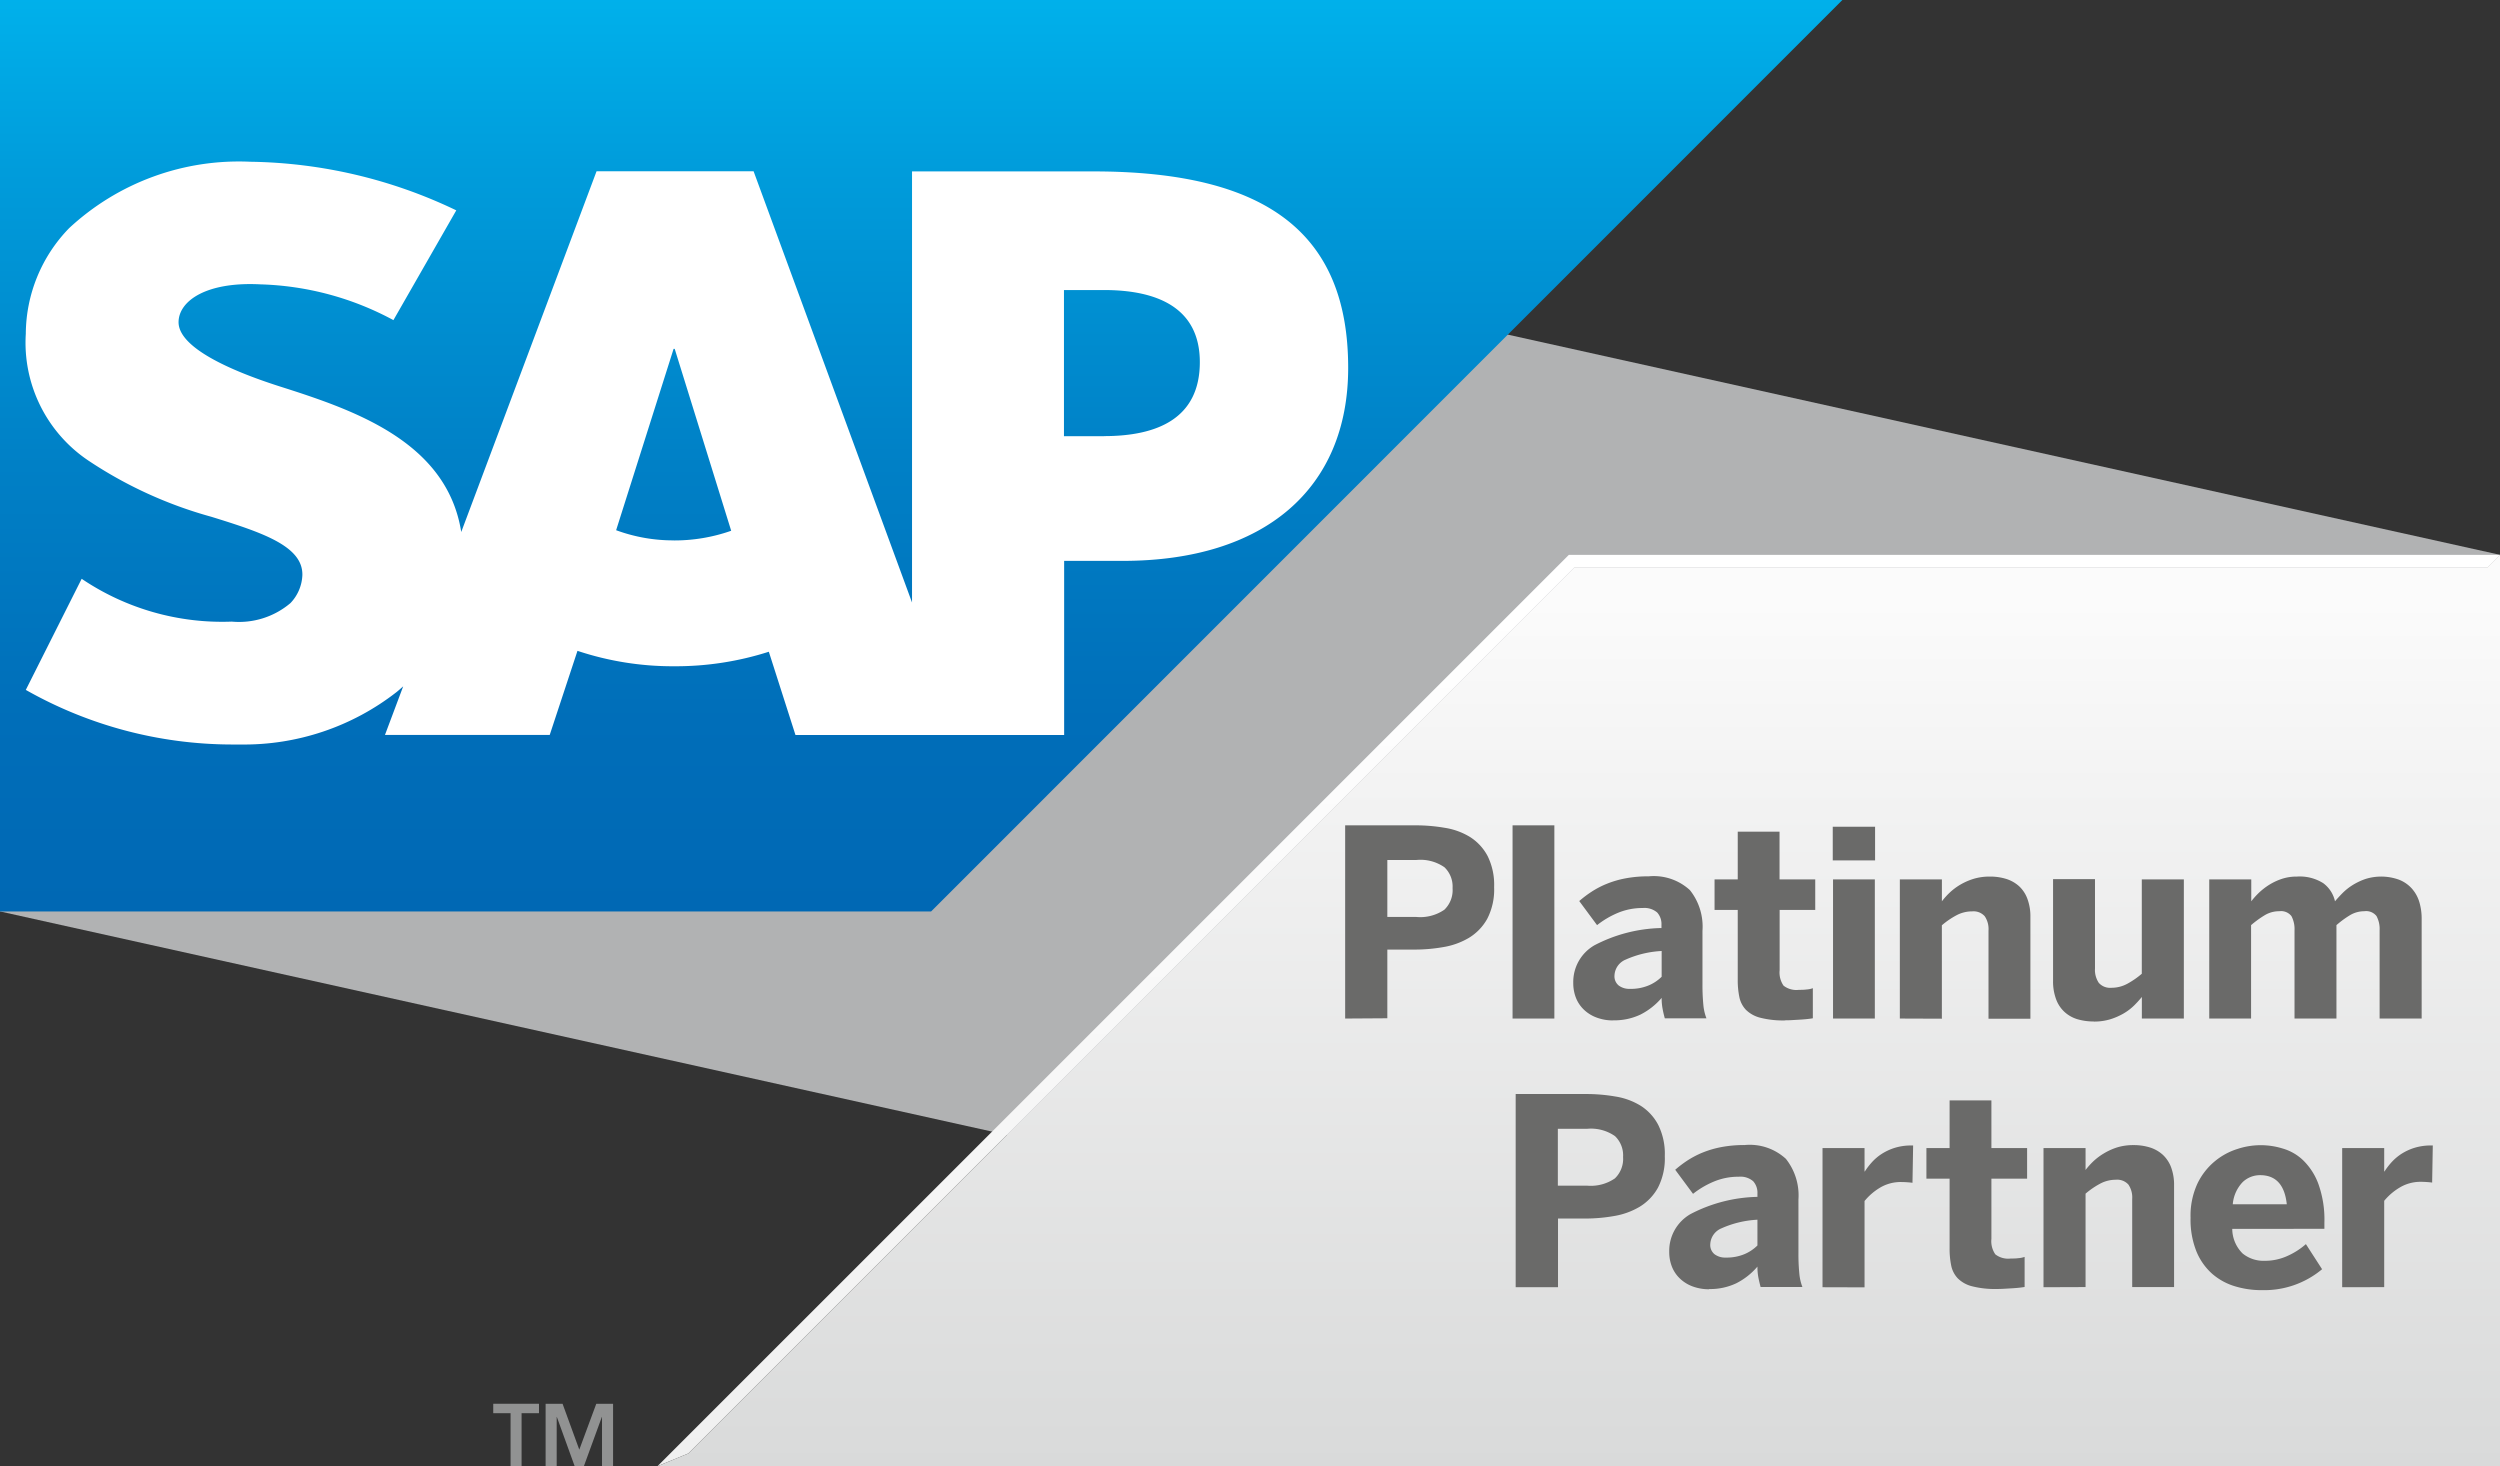 <svg xmlns="http://www.w3.org/2000/svg" xmlns:xlink="http://www.w3.org/1999/xlink" viewBox="0 0 81.091 47.56"><rect x="0" y="0" width="81.091" height="47.56" fill="#333333" stroke="none"/><defs><style>.a{fill:none;}.b{fill:#b1b2b3;}.c{clip-path:url(#a);}.d{fill:url(#b);}.e{clip-path:url(#c);}.f{fill:#fff;fill-rule:evenodd;}.g{clip-path:url(#d);}.h{fill:url(#e);}.i{clip-path:url(#f);}.j{fill:url(#g);}.k{fill:#919292;}.l{fill:#6a6a69;}</style><clipPath id="a" transform="translate(0 -0.001)"><polygon class="a" points="0 0.001 0 29.565 30.202 29.565 59.76 0.001 0 0.001"/></clipPath><linearGradient id="b" x1="-299.1" y1="178.785" x2="-298.1" y2="178.785" gradientTransform="matrix(0, 29.564, 29.564, 0, -5255.634, 8842.44)" gradientUnits="userSpaceOnUse"><stop offset="0" stop-color="#00b1eb"/><stop offset="0.193" stop-color="#009cdb"/><stop offset="0.515" stop-color="#0080c6"/><stop offset="0.795" stop-color="#006eb9"/><stop offset="1" stop-color="#0068b4"/></linearGradient><clipPath id="c" transform="translate(0 -0.001)"><rect class="a" width="81.091" height="47.56"/></clipPath><clipPath id="d" transform="translate(0 -0.001)"><polygon class="a" points="50.888 17.998 21.325 47.56 22.327 47.146 51.06 18.413 80.676 18.413 81.091 17.998 50.888 17.998"/></clipPath><linearGradient id="e" x1="-299.1" y1="178.785" x2="-298.1" y2="178.785" gradientTransform="matrix(0, 29.563, 29.563, 0, -5234.232, 8860.312)" gradientUnits="userSpaceOnUse"><stop offset="0" stop-color="#fff"/><stop offset="0.05" stop-color="#fff"/><stop offset="1" stop-color="#f0f0f0"/></linearGradient><clipPath id="f" transform="translate(0 -0.001)"><polygon class="a" points="80.676 18.413 51.06 18.413 22.327 47.146 21.325 47.56 81.091 47.56 81.091 17.998 80.676 18.413"/></clipPath><linearGradient id="g" x1="-299.1" y1="178.785" x2="-298.1" y2="178.785" gradientTransform="matrix(0, 29.563, 29.563, 0, -5234.232, 8860.312)" gradientUnits="userSpaceOnUse"><stop offset="0" stop-color="#fbfbfb"/><stop offset="0.05" stop-color="#fbfbfb"/><stop offset="0.25" stop-color="#f3f3f3"/><stop offset="1" stop-color="#d9dada"/></linearGradient></defs><title>sap-partner-2020</title><polygon class="b" points="0 0 0 29.564 81.091 47.56 81.091 17.997 0 0"/><g class="c"><rect class="d" width="59.76" height="29.564"/></g><g class="e"><path class="f" d="M35.466,5.561l-5.883,0V19.544L24.444,5.557H19.35l-4.389,11.7c-.467-2.95-3.517-3.969-5.918-4.732-1.585-.509-3.267-1.258-3.251-2.085.013-.68.9-1.309,2.664-1.215a9.627,9.627,0,0,1,4.305,1.16L14.8,6.824A15.912,15.912,0,0,0,8.141,5.248H8.128A8.087,8.087,0,0,0,2.244,7.4,4.951,4.951,0,0,0,.837,10.827a4.606,4.606,0,0,0,2.02,4.107,13.763,13.763,0,0,0,4,1.83c1.633.506,2.965.945,2.951,1.884a1.387,1.387,0,0,1-.388.916,2.579,2.579,0,0,1-1.9.6,8.143,8.143,0,0,1-4.871-1.389L.837,22.379A13.591,13.591,0,0,0,7.5,24.15l.3,0a8.042,8.042,0,0,0,5.062-1.7c.077-.062.145-.124.216-.186l-.591,1.575h5.344l.9-2.727a9.777,9.777,0,0,0,3.141.5,9.886,9.886,0,0,0,3.066-.471l.864,2.7h8.715V18.194h1.9c4.6,0,7.313-2.341,7.313-6.261,0-4.367-2.641-6.372-8.262-6.372M21.87,17.529a5.356,5.356,0,0,1-1.885-.33l1.864-5.882h.036l1.832,5.9a5.536,5.536,0,0,1-1.847.314m13.941-3.381h-1.3V9.409h1.3c1.727,0,3.107.574,3.107,2.338,0,1.827-1.38,2.4-3.107,2.4" transform="translate(0 -0.001)"/></g><g class="g"><rect class="h" x="21.325" y="17.997" width="59.766" height="29.562"/></g><g class="i"><rect class="j" x="21.325" y="17.997" width="59.766" height="29.562"/></g><g class="e"><polygon class="k" points="15.999 45.533 17.483 45.533 17.483 45.839 16.918 45.839 16.918 47.559 16.561 47.559 16.561 45.839 15.999 45.839 15.999 45.533"/><polygon class="k" points="19.527 45.96 19.522 45.96 18.938 47.56 18.641 47.56 18.062 45.96 18.057 45.96 18.057 47.56 17.698 47.56 17.698 45.534 18.248 45.534 18.79 47.022 19.341 45.534 19.886 45.534 19.886 47.56 19.527 47.56 19.527 45.96"/><path class="l" d="M43.632,33.039V26.772h2.277a5.556,5.556,0,0,1,.959.081,2.221,2.221,0,0,1,.819.3,1.639,1.639,0,0,1,.566.615,2.1,2.1,0,0,1,.211,1.008,2.071,2.071,0,0,1-.223,1.027,1.672,1.672,0,0,1-.594.618,2.381,2.381,0,0,1-.831.3,5.344,5.344,0,0,1-.928.081H45v2.228ZM45,29.744h.942a1.38,1.38,0,0,0,.908-.235.881.881,0,0,0,.266-.7.866.866,0,0,0-.262-.676,1.358,1.358,0,0,0-.912-.237H45Z" transform="translate(0 -0.001)"/><rect class="l" x="49.062" y="26.771" width="1.356" height="6.267"/><path class="l" d="M52.323,33.1a1.506,1.506,0,0,1-.5-.081,1.2,1.2,0,0,1-.412-.236,1.09,1.09,0,0,1-.28-.384,1.3,1.3,0,0,1-.1-.519,1.372,1.372,0,0,1,.686-1.217,4.894,4.894,0,0,1,2.175-.56V30a.561.561,0,0,0-.138-.4.634.634,0,0,0-.471-.146,2.059,2.059,0,0,0-.8.155,2.878,2.878,0,0,0-.68.4l-.578-.781a3.552,3.552,0,0,1,.387-.294,2.908,2.908,0,0,1,.488-.258,3.193,3.193,0,0,1,.613-.182,3.982,3.982,0,0,1,.766-.068,1.731,1.731,0,0,1,1.336.448,1.9,1.9,0,0,1,.407,1.321v1.736a6.656,6.656,0,0,0,.029.668,1.586,1.586,0,0,0,.1.432H54c-.027-.1-.052-.2-.071-.306a1.781,1.781,0,0,1-.031-.356,2.228,2.228,0,0,1-.689.542,1.982,1.982,0,0,1-.883.186m.543-1.021a1.49,1.49,0,0,0,.608-.112,1.309,1.309,0,0,0,.421-.281v-.835a3.268,3.268,0,0,0-1.171.281.583.583,0,0,0-.359.513.384.384,0,0,0,.138.326.572.572,0,0,0,.363.108" transform="translate(0 -0.001)"/><path class="l" d="M57.9,33.1a2.992,2.992,0,0,1-.806-.088,1.015,1.015,0,0,1-.465-.259.85.85,0,0,1-.211-.413,2.718,2.718,0,0,1-.052-.567V29.517h-.752v-.992h.752V26.978h1.356v1.547h1.158v.992H57.725v1.955a.747.747,0,0,0,.127.5.677.677,0,0,0,.5.136c.08,0,.163,0,.25-.012a.689.689,0,0,0,.2-.042v.976q-.04.009-.144.021c-.069.009-.147.015-.234.021l-.271.016c-.093.006-.176.008-.248.008" transform="translate(0 -0.001)"/><path class="l" d="M59.448,26.817h1.373v1.092H59.448Zm.009,1.708h1.356v4.514H59.457Z" transform="translate(0 -0.001)"/><path class="l" d="M61.624,33.039V28.525h1.364v.711a2.43,2.43,0,0,1,.244-.273,1.947,1.947,0,0,1,.339-.258,2.044,2.044,0,0,1,.436-.195,1.782,1.782,0,0,1,.539-.076,1.75,1.75,0,0,1,.528.076,1.121,1.121,0,0,1,.415.234,1.045,1.045,0,0,1,.27.405,1.63,1.63,0,0,1,.1.595v3.3H64.5v-2.86a.744.744,0,0,0-.122-.463.487.487,0,0,0-.412-.158,1.067,1.067,0,0,0-.51.129,2.614,2.614,0,0,0-.469.322v3.03Z" transform="translate(0 -0.001)"/><path class="l" d="M67.915,33.134a1.84,1.84,0,0,1-.527-.072,1.073,1.073,0,0,1-.419-.234,1.045,1.045,0,0,1-.275-.411,1.645,1.645,0,0,1-.1-.6v-3.3h1.36v2.9a.749.749,0,0,0,.124.465.49.49,0,0,0,.41.159,1.075,1.075,0,0,0,.514-.13,2.658,2.658,0,0,0,.47-.325V28.525h1.364v4.514H69.474v-.7a3.376,3.376,0,0,1-.246.271,1.726,1.726,0,0,1-.337.259,2.09,2.09,0,0,1-.436.192,1.784,1.784,0,0,1-.54.076" transform="translate(0 -0.001)"/><path class="l" d="M71.66,33.039V28.525h1.363v.711a2.533,2.533,0,0,1,.244-.273,2.128,2.128,0,0,1,.331-.258,1.932,1.932,0,0,1,.412-.195,1.522,1.522,0,0,1,.493-.076,1.427,1.427,0,0,1,.856.215,1,1,0,0,1,.38.587c.069-.083.151-.172.247-.269a1.837,1.837,0,0,1,.332-.262,2.037,2.037,0,0,1,.416-.195,1.7,1.7,0,0,1,1.083.026,1.085,1.085,0,0,1,.415.287,1.157,1.157,0,0,1,.242.436,1.893,1.893,0,0,1,.076.556v3.224H77.186v-2.86a.885.885,0,0,0-.1-.463.427.427,0,0,0-.395-.158.9.9,0,0,0-.467.129,3.089,3.089,0,0,0-.438.322v3.03h-1.36v-2.86a.9.9,0,0,0-.1-.463.426.426,0,0,0-.394-.158.9.9,0,0,0-.472.129,3.236,3.236,0,0,0-.443.322v3.03Z" transform="translate(0 -0.001)"/><path class="l" d="M49.163,41.754V35.487H51.44a5.556,5.556,0,0,1,.959.081,2.221,2.221,0,0,1,.819.3,1.631,1.631,0,0,1,.566.615A2.1,2.1,0,0,1,54,37.5a2.074,2.074,0,0,1-.223,1.027,1.672,1.672,0,0,1-.594.618,2.381,2.381,0,0,1-.831.3,5.344,5.344,0,0,1-.928.081h-.888v2.228Zm1.368-3.295h.942a1.38,1.38,0,0,0,.908-.235.881.881,0,0,0,.266-.695.866.866,0,0,0-.262-.676,1.358,1.358,0,0,0-.912-.237h-.942Z" transform="translate(0 -0.001)"/><path class="l" d="M55.435,41.82a1.513,1.513,0,0,1-.5-.081,1.2,1.2,0,0,1-.411-.236,1.09,1.09,0,0,1-.28-.384,1.281,1.281,0,0,1-.1-.519,1.373,1.373,0,0,1,.687-1.217,4.893,4.893,0,0,1,2.174-.56v-.107a.557.557,0,0,0-.138-.4.631.631,0,0,0-.47-.146,2.05,2.05,0,0,0-.8.155,2.845,2.845,0,0,0-.681.4l-.578-.781a3.634,3.634,0,0,1,.386-.294,2.988,2.988,0,0,1,.488-.258,3.2,3.2,0,0,1,.614-.182,3.971,3.971,0,0,1,.765-.068,1.733,1.733,0,0,1,1.337.448,1.908,1.908,0,0,1,.407,1.321v1.736a6.37,6.37,0,0,0,.029.668,1.586,1.586,0,0,0,.1.432H57.108q-.04-.146-.072-.306a1.858,1.858,0,0,1-.031-.356,2.2,2.2,0,0,1-.689.542,1.974,1.974,0,0,1-.881.186m.541-1.021a1.5,1.5,0,0,0,.61-.112,1.322,1.322,0,0,0,.419-.281v-.835a3.262,3.262,0,0,0-1.17.281.584.584,0,0,0-.36.513.384.384,0,0,0,.139.326.571.571,0,0,0,.362.108" transform="translate(0 -0.001)"/><path class="l" d="M59.116,41.754V37.24h1.363V38h.009a2.209,2.209,0,0,1,.223-.293,1.613,1.613,0,0,1,.315-.271,1.749,1.749,0,0,1,.423-.2,1.8,1.8,0,0,1,.561-.08h.045l-.021,1.211c-.028-.005-.082-.011-.163-.017s-.146-.008-.192-.008a1.306,1.306,0,0,0-.705.187,1.93,1.93,0,0,0-.495.429v2.8Z" transform="translate(0 -0.001)"/><path class="l" d="M64.772,41.811a2.992,2.992,0,0,1-.806-.088,1.007,1.007,0,0,1-.465-.259.85.85,0,0,1-.211-.413,2.718,2.718,0,0,1-.052-.567V38.232h-.752V37.24h.752V35.693h1.356V37.24h1.158v.992H64.594v1.955a.747.747,0,0,0,.127.5.677.677,0,0,0,.5.136c.08,0,.163,0,.25-.012a.729.729,0,0,0,.2-.041v.975q-.04.009-.144.021c-.069.009-.147.015-.234.021l-.271.016c-.093.006-.176.008-.248.008" transform="translate(0 -0.001)"/><path class="l" d="M66.284,41.754V37.24h1.364v.711a2.43,2.43,0,0,1,.244-.273,1.947,1.947,0,0,1,.339-.258,2.044,2.044,0,0,1,.436-.2,1.782,1.782,0,0,1,.539-.076,1.75,1.75,0,0,1,.528.076,1.121,1.121,0,0,1,.415.234,1.056,1.056,0,0,1,.27.4,1.63,1.63,0,0,1,.1.6v3.295H69.161v-2.86a.744.744,0,0,0-.122-.463.487.487,0,0,0-.412-.158,1.067,1.067,0,0,0-.51.129,2.614,2.614,0,0,0-.469.322v3.03Z" transform="translate(0 -0.001)"/><path class="l" d="M73.356,41.849a2.966,2.966,0,0,1-.857-.124,2,2,0,0,1-.736-.4,1.969,1.969,0,0,1-.515-.723,2.763,2.763,0,0,1-.194-1.1,2.478,2.478,0,0,1,.223-1.11,2.142,2.142,0,0,1,.563-.723,2.168,2.168,0,0,1,.735-.4,2.4,2.4,0,0,1,1.461-.016,1.6,1.6,0,0,1,.67.384,2.065,2.065,0,0,1,.494.767,3.424,3.424,0,0,1,.195,1.256v.2H72.406a1.134,1.134,0,0,0,.337.8,1.073,1.073,0,0,0,.713.237,1.755,1.755,0,0,0,.756-.165,2.345,2.345,0,0,0,.583-.376l.525.814a2.921,2.921,0,0,1-1.964.678m.819-2.786q-.1-.942-.864-.943a.818.818,0,0,0-.564.222,1.18,1.18,0,0,0-.324.721Z" transform="translate(0 -0.001)"/><path class="l" d="M75.972,41.754V37.24h1.363V38h.009a2.209,2.209,0,0,1,.223-.293,1.642,1.642,0,0,1,.315-.271,1.749,1.749,0,0,1,.423-.2,1.8,1.8,0,0,1,.561-.08h.045L78.89,38.36c-.028-.005-.082-.011-.163-.017s-.146-.008-.192-.008a1.306,1.306,0,0,0-.7.187,1.93,1.93,0,0,0-.5.429v2.8Z" transform="translate(0 -0.001)"/></g></svg>